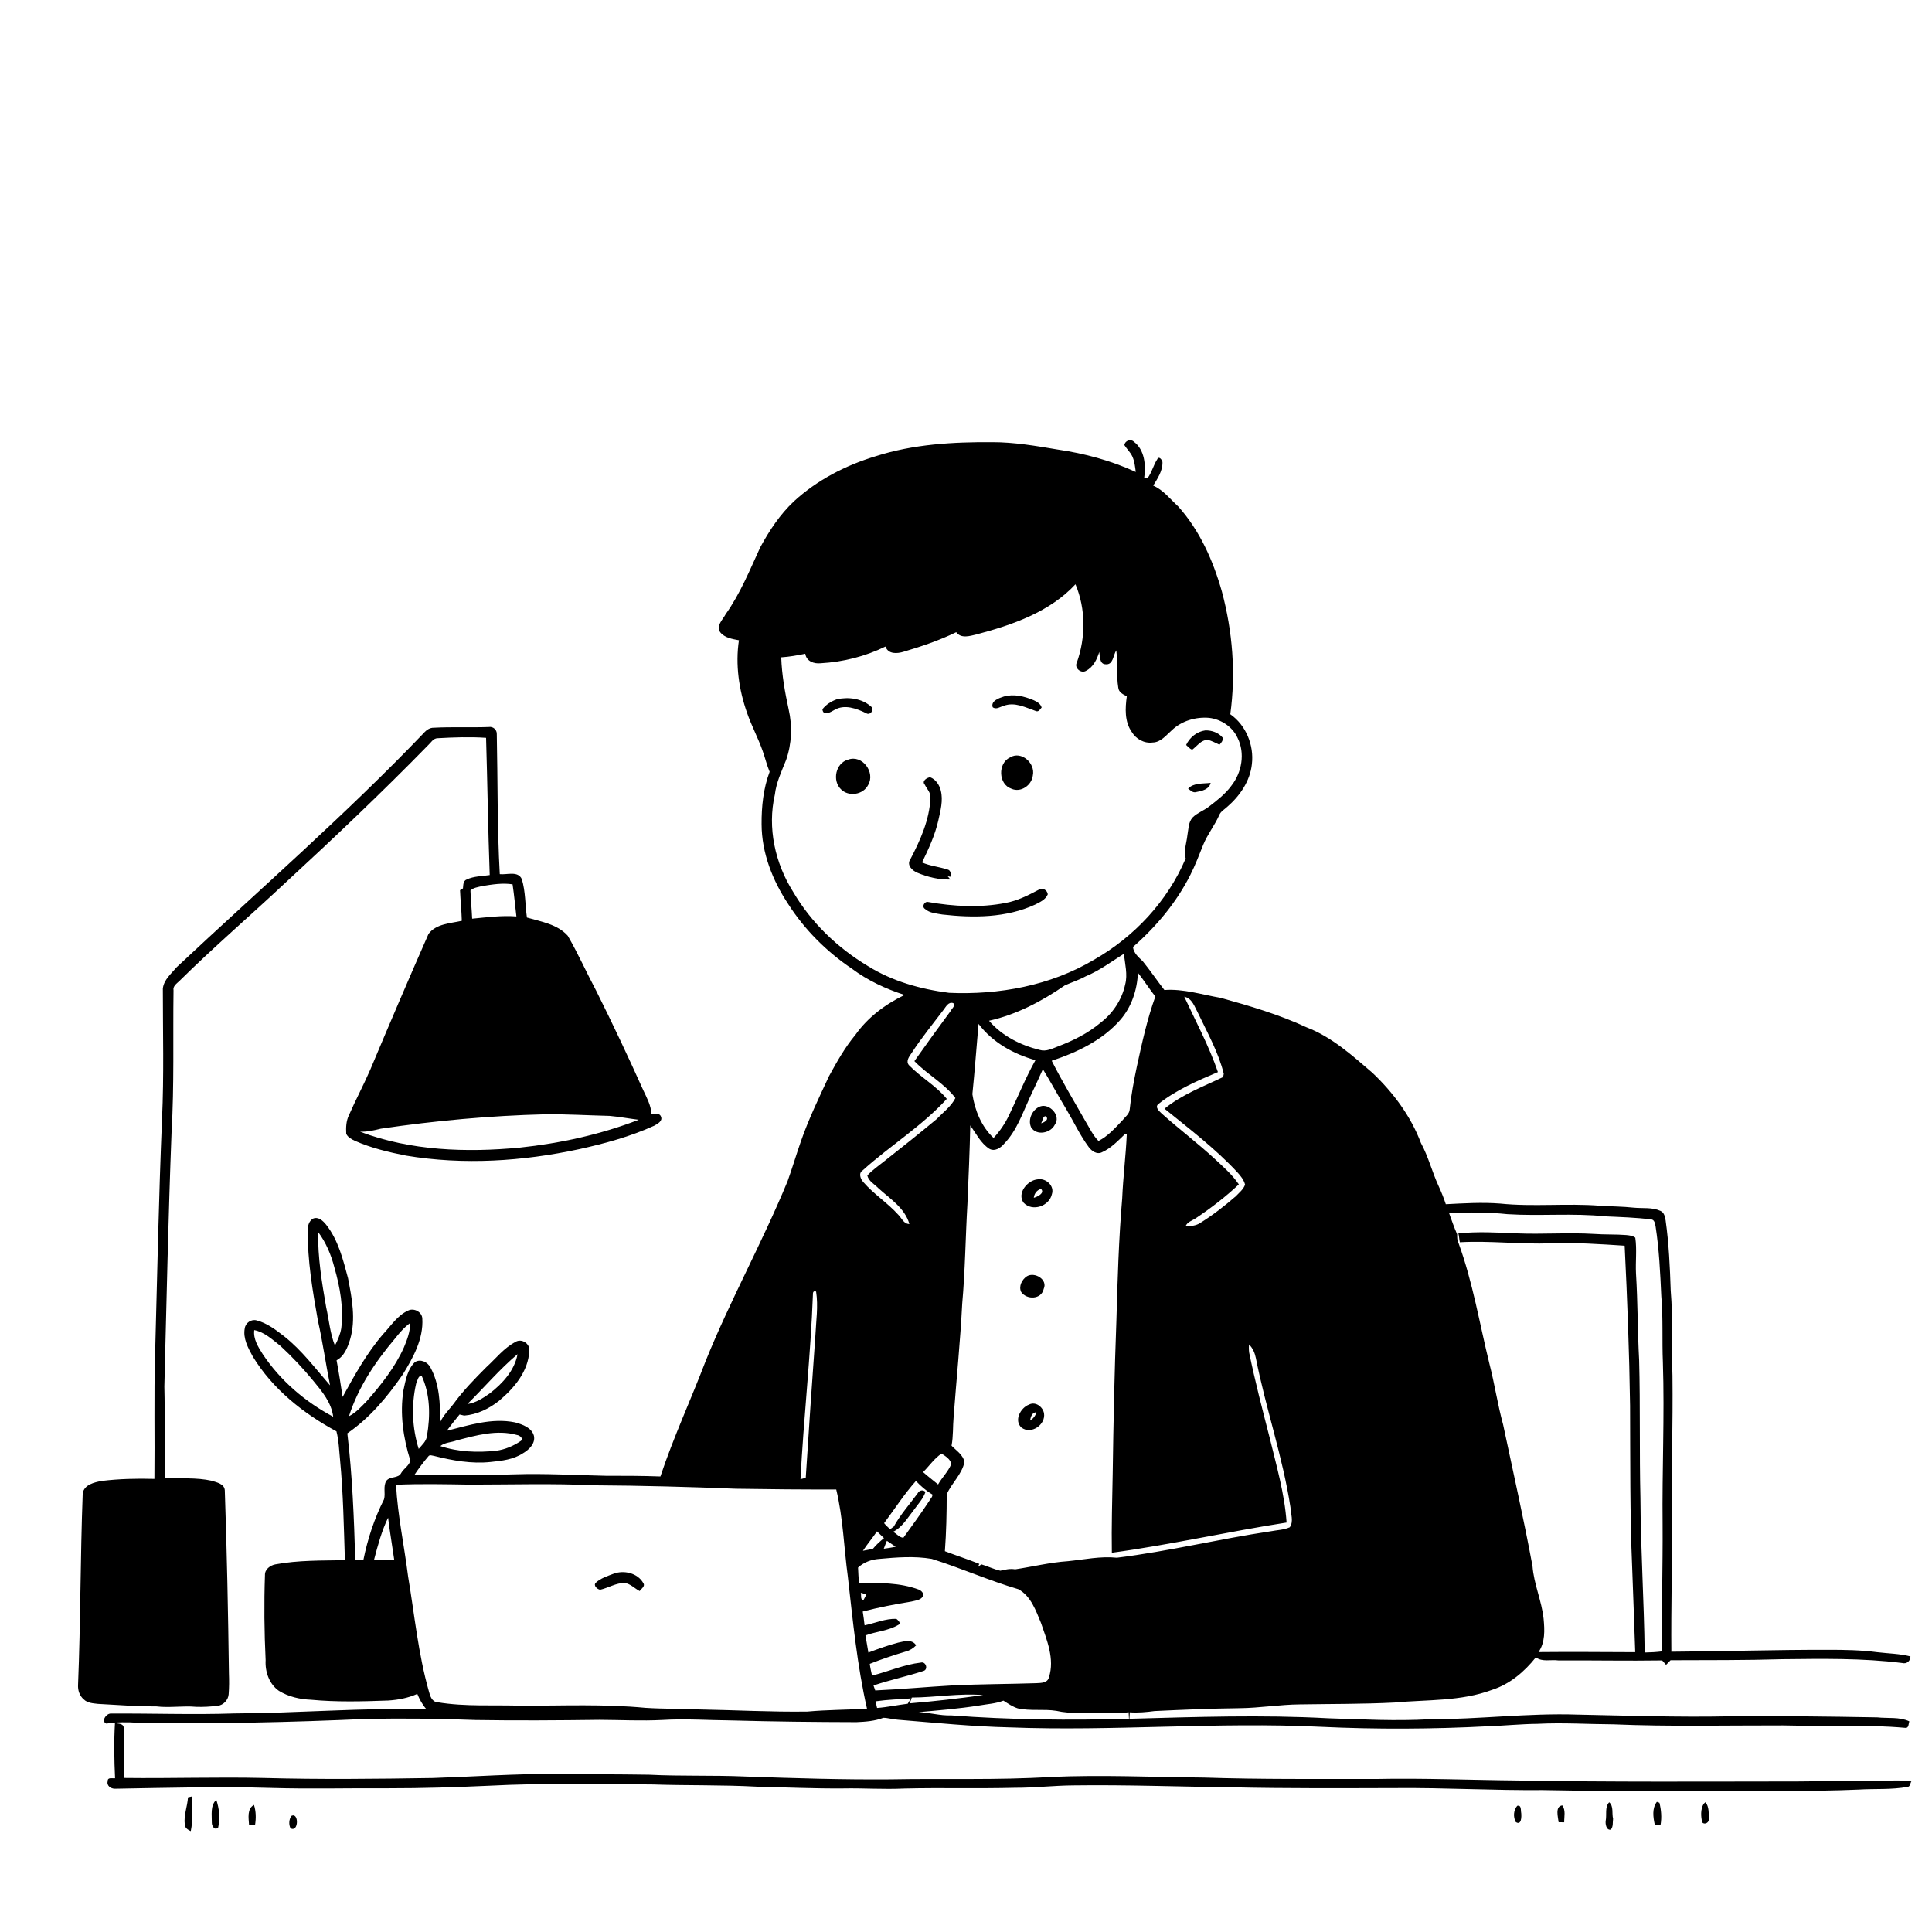 <svg xmlns="http://www.w3.org/2000/svg" viewBox="0 0 1024 1024" version="1.1">
<g id="Parent-Group"><g id="Group-rgba(0,0,0,0)" fill="rgba(0,0,0,0)">
<path fill="rgba(0,0,0,0)" opacity="1.00" d=" M 0.00 0.00 L 1024.00 0.00 L 1024.00 1024.00 L 0.00 1024.00 L 0.00 0.00 M 595.94 235.91 C 597.23 237.99 599.13 239.67 600.16 241.92 C 601.34 244.50 601.61 247.37 601.98 250.15 C 588.86 244.10 574.77 240.33 560.50 238.25 C 549.10 236.34 537.67 234.36 526.08 234.36 C 505.21 234.21 484.02 235.42 464.03 241.84 C 448.16 246.65 433.02 254.47 420.77 265.74 C 413.40 272.67 407.78 281.18 402.98 290.03 C 397.40 302.13 392.37 314.61 384.60 325.55 C 383.11 328.44 379.31 331.77 381.75 335.11 C 384.11 338.08 388.16 338.69 391.65 339.35 C 389.70 352.30 391.65 365.60 395.98 377.90 C 398.34 384.73 401.80 391.12 404.20 397.94 C 405.53 401.62 406.39 405.45 407.92 409.06 C 404.59 417.89 403.59 427.50 403.66 436.88 C 403.71 452.06 409.49 466.71 417.80 479.22 C 426.50 492.81 438.18 504.44 451.55 513.44 C 459.91 519.69 469.53 524.15 479.44 527.34 C 469.28 532.24 459.94 539.20 453.39 548.47 C 447.83 555.15 443.57 562.76 439.41 570.35 C 434.09 581.77 428.57 593.15 424.44 605.08 C 422.02 612.05 419.92 619.11 417.43 626.06 C 404.16 658.30 387.16 688.85 374.09 721.18 C 366.26 741.71 356.98 761.68 350.03 782.55 C 340.39 782.19 330.74 782.18 321.09 782.19 C 305.05 781.86 289.03 780.90 272.99 781.41 C 255.24 782.01 237.47 781.40 219.73 781.61 C 221.97 778.25 224.38 775.00 227.00 771.93 C 227.72 770.83 229.11 771.55 230.12 771.67 C 239.87 774.13 250.00 775.95 260.09 774.87 C 265.97 774.27 272.12 773.59 277.18 770.26 C 280.39 768.38 283.88 765.09 282.99 761.00 C 281.77 756.63 276.89 754.98 272.97 753.89 C 260.70 751.40 248.57 755.39 236.79 758.35 C 239.00 755.42 241.24 752.52 243.58 749.71 C 244.19 749.86 245.42 750.15 246.03 750.29 C 252.87 749.77 259.26 746.63 264.59 742.39 C 272.54 735.68 280.02 726.90 280.53 716.01 C 281.07 712.22 276.40 709.18 273.19 711.27 C 267.07 714.46 262.79 720.07 257.76 724.64 C 251.58 730.85 245.40 737.14 240.26 744.26 C 237.81 747.39 234.94 750.24 233.23 753.89 C 233.37 744.04 232.98 733.65 228.15 724.81 C 226.74 721.95 222.86 720.09 219.97 721.91 C 215.87 725.77 214.99 731.67 213.82 736.92 C 211.87 749.36 213.72 762.11 217.46 774.04 C 217.09 776.64 214.08 778.30 212.71 780.60 C 211.19 783.81 206.77 782.24 204.77 784.87 C 202.92 787.85 204.45 791.53 203.53 794.69 C 198.40 804.84 194.84 815.73 192.59 826.86 C 191.15 826.84 189.72 826.83 188.29 826.83 C 187.63 804.42 186.75 781.98 184.10 759.70 C 195.99 751.56 205.36 740.31 213.47 728.52 C 218.97 719.59 224.48 709.72 223.84 698.87 C 223.70 695.37 219.46 693.11 216.38 694.59 C 210.69 697.15 207.27 702.64 203.13 707.04 C 194.42 717.12 187.97 728.82 181.59 740.42 C 180.63 733.93 179.60 727.45 178.39 721.00 C 182.47 718.80 184.26 714.19 185.54 710.00 C 188.72 699.30 186.52 688.12 184.46 677.45 C 181.82 667.60 179.30 657.26 172.85 649.10 C 171.25 647.10 168.77 644.73 165.98 645.86 C 163.82 647.06 163.06 649.65 163.14 651.98 C 162.94 668.13 165.68 684.13 168.50 699.98 C 171.06 711.32 172.65 722.86 174.94 734.27 C 167.14 725.32 159.97 715.66 150.59 708.26 C 146.15 704.82 141.51 701.25 135.98 699.82 C 133.14 699.08 130.15 701.14 129.73 704.02 C 128.69 709.37 131.50 714.44 133.98 718.98 C 144.47 736.22 160.75 749.14 178.32 758.64 C 179.63 763.64 179.73 768.88 180.26 774.02 C 181.93 791.61 182.23 809.28 182.80 826.93 C 170.50 827.15 158.09 826.89 145.94 829.15 C 143.18 829.67 140.29 831.81 140.43 834.90 C 139.91 849.92 140.07 864.97 140.79 879.98 C 140.44 886.06 142.70 892.62 147.84 896.19 C 152.95 899.33 158.96 900.67 164.90 900.91 C 178.50 902.19 192.19 901.81 205.81 901.32 C 211.08 900.97 216.33 899.99 221.17 897.80 C 222.39 900.72 223.88 903.53 226.00 905.91 C 191.98 905.10 158.03 908.01 124.02 908.17 C 102.34 908.90 80.64 908.09 58.97 908.23 C 56.40 907.92 53.35 912.41 56.38 913.55 C 61.90 912.72 67.48 912.72 73.04 913.11 C 113.72 913.81 154.40 912.86 195.04 911.03 C 214.04 910.72 233.04 910.90 252.02 911.65 C 274.00 912.01 295.99 911.84 317.97 911.56 C 328.98 911.62 340.00 912.20 351.01 911.63 C 363.34 910.87 375.68 911.79 388.01 911.88 C 409.98 912.49 431.96 912.73 453.94 912.78 C 458.76 912.57 463.67 912.23 468.20 910.47 C 470.86 910.53 473.45 911.39 476.12 911.52 C 495.73 913.11 515.32 915.10 535.00 915.55 C 590.00 917.70 645.01 912.56 700.01 915.25 C 729.68 916.65 759.41 916.50 789.07 914.94 C 797.72 914.63 806.34 913.75 815.00 913.67 C 828.33 912.98 841.68 913.87 855.02 913.93 C 885.00 915.20 915.01 914.45 945.00 914.51 C 966.63 915.06 988.34 913.90 1009.91 915.81 C 1011.77 916.00 1011.55 913.52 1011.96 912.34 C 1006.66 909.89 1000.64 910.88 994.99 910.25 C 968.69 909.78 942.39 909.44 916.08 909.70 C 889.38 910.23 862.68 909.32 835.99 908.78 C 809.92 907.90 783.96 911.32 757.91 911.23 C 739.94 912.27 721.95 911.30 703.98 910.73 C 668.89 908.81 633.72 910.04 598.62 910.99 C 598.68 909.84 598.75 908.70 598.81 907.57 C 603.20 907.89 607.59 907.48 611.94 906.90 C 626.97 906.20 642.01 905.54 657.06 905.38 C 667.73 905.27 678.30 903.46 688.97 903.37 C 705.67 903.10 722.38 903.23 739.07 902.39 C 756.34 900.79 774.27 901.84 790.79 895.67 C 800.21 892.65 807.95 886.08 814.02 878.43 C 817.50 881.03 822.05 879.48 826.06 880.07 C 844.37 879.96 862.68 880.35 880.98 880.06 C 881.66 880.83 882.35 881.61 883.05 882.40 C 883.84 881.58 884.63 880.77 885.43 879.96 C 905.14 879.87 924.85 880.01 944.55 879.41 C 965.77 879.19 987.07 878.78 1008.18 881.43 C 1010.58 882.08 1012.60 880.37 1012.57 877.93 C 1006.82 876.45 1000.85 876.41 994.99 875.70 C 986.37 874.57 977.67 874.42 968.99 874.43 C 941.27 874.37 913.57 875.27 885.85 875.44 C 885.65 852.31 886.34 829.19 886.12 806.07 C 885.86 780.41 886.73 754.78 886.44 729.13 C 885.87 714.09 886.78 699.00 885.51 683.99 C 885.10 671.59 884.55 659.17 882.82 646.88 C 882.52 644.96 882.06 642.64 880.07 641.79 C 875.69 639.79 870.72 640.54 866.07 640.10 C 860.07 639.44 854.03 639.46 848.02 639.06 C 830.39 637.68 812.67 639.72 795.06 637.91 C 785.48 637.17 775.87 637.77 766.31 638.26 C 765.24 634.96 763.92 631.75 762.48 628.61 C 759.03 621.15 757.09 613.08 753.14 605.84 C 747.77 591.56 738.40 579.01 727.38 568.57 C 716.68 559.39 705.95 549.66 692.58 544.53 C 677.97 537.73 662.46 533.16 646.96 528.87 C 637.08 527.19 627.27 523.98 617.15 524.73 C 613.25 519.71 609.68 514.40 605.67 509.46 C 603.43 507.31 600.90 505.24 600.49 501.94 C 612.79 491.15 623.48 478.43 630.88 463.77 C 633.52 458.57 635.58 453.10 637.76 447.69 C 640.01 442.20 643.78 437.51 646.19 432.10 C 646.96 430.06 649.00 429.03 650.50 427.60 C 657.16 421.83 662.60 413.94 663.53 404.99 C 664.71 394.99 660.41 384.37 652.08 378.56 C 655.08 356.91 653.29 334.63 647.63 313.54 C 643.00 297.18 635.91 281.19 624.49 268.43 C 620.23 264.55 616.65 259.74 611.22 257.38 C 613.55 253.59 616.28 249.54 616.13 244.90 C 615.98 243.80 614.22 241.44 613.38 243.41 C 611.27 246.59 610.50 250.51 608.14 253.55 L 606.45 253.28 C 607.38 246.63 606.77 238.42 600.92 234.09 C 599.23 232.45 596.22 233.62 595.94 235.91 M 230.01 385.71 C 227.81 385.64 226.00 386.91 224.62 388.51 C 183.02 431.96 137.56 471.47 93.70 512.58 C 90.84 516.00 86.89 519.19 86.31 523.89 C 86.30 546.96 86.95 570.03 85.88 593.09 C 84.14 634.73 83.32 676.40 82.20 718.06 C 81.55 739.98 82.10 761.91 81.84 783.84 C 72.54 783.59 63.20 783.79 53.96 784.92 C 50.04 785.63 44.57 786.87 43.84 791.55 C 42.57 825.38 42.74 859.25 41.37 893.08 C 41.21 895.89 42.18 898.82 44.37 900.69 C 46.35 902.69 49.34 902.79 51.96 903.10 C 62.27 903.65 72.57 904.47 82.90 904.43 C 89.89 905.29 96.93 904.01 103.92 904.66 C 107.75 904.80 111.59 904.55 115.39 904.11 C 118.41 903.78 120.96 901.03 121.19 898.03 C 121.48 894.36 121.48 890.68 121.34 887.01 C 120.91 854.65 120.27 822.28 119.15 789.93 C 118.95 786.42 114.86 785.70 112.18 784.82 C 104.05 783.02 95.62 783.73 87.35 783.54 C 87.12 767.33 87.51 751.13 87.11 734.93 C 88.25 689.98 89.21 645.00 90.93 600.05 C 92.39 575.04 91.62 549.97 91.97 524.94 C 91.55 522.64 93.61 521.35 95.03 519.98 C 113.18 502.04 132.56 485.43 151.17 467.97 C 176.96 444.18 202.41 420.05 226.93 394.96 C 228.44 393.57 229.64 391.29 231.95 391.27 C 240.50 390.80 249.09 390.48 257.63 391.07 C 258.36 415.31 258.67 439.56 259.56 463.80 C 255.49 464.44 251.15 464.35 247.35 466.15 C 245.39 466.89 245.58 469.15 245.38 470.86 C 244.99 471.10 244.22 471.58 243.83 471.82 C 244.04 477.23 244.63 482.62 244.77 488.04 C 238.69 489.44 231.20 489.55 227.13 494.99 C 216.59 518.91 206.33 542.96 196.20 567.06 C 192.66 575.18 188.48 583.00 184.93 591.11 C 183.44 594.15 183.33 597.60 183.51 600.93 C 184.39 602.86 186.38 603.84 188.20 604.70 C 196.82 608.49 206.03 610.69 215.24 612.50 C 245.64 617.57 276.91 615.54 306.93 609.09 C 320.49 606.10 334.02 602.43 346.69 596.67 C 348.37 595.76 351.35 594.21 350.34 591.87 C 349.63 589.71 346.98 590.29 345.28 590.30 C 345.01 585.85 342.85 581.90 341.00 577.95 C 333.00 560.16 324.68 542.51 315.97 525.06 C 310.84 515.43 306.40 505.43 300.94 495.99 C 295.47 489.86 286.80 488.50 279.28 486.31 C 278.32 479.55 278.57 472.55 276.58 465.98 C 274.56 461.42 268.72 463.76 264.89 463.32 C 263.51 438.59 263.83 413.83 263.31 389.08 C 263.41 386.77 261.31 384.93 259.04 385.33 C 249.37 385.69 239.68 385.19 230.01 385.71 M 60.93 913.29 C 60.35 923.02 60.53 932.78 60.99 942.52 C 59.69 942.72 56.96 941.81 57.10 944.01 C 56.35 946.44 58.76 948.11 60.92 948.07 C 88.61 947.59 116.32 946.81 144.02 947.66 C 164.69 948.28 185.37 947.69 206.05 947.83 C 223.71 947.85 241.37 947.29 259.00 946.49 C 287.96 944.99 316.98 945.59 345.96 945.81 C 364.29 946.42 382.65 945.99 400.97 946.97 C 416.32 947.33 431.66 948.05 447.02 947.91 C 457.70 947.71 468.37 948.48 479.04 947.97 C 498.68 947.48 518.32 948.08 537.96 947.57 C 548.34 947.61 558.68 946.36 569.06 946.30 C 597.06 945.92 625.04 947.00 653.03 947.32 C 681.99 947.96 710.96 947.80 739.93 947.72 C 765.93 947.50 791.92 949.02 817.92 948.78 C 847.61 949.34 877.30 949.64 906.99 949.34 C 933.04 949.03 959.10 949.66 985.13 948.51 C 993.79 947.98 1002.57 948.67 1011.14 947.07 C 1012.51 946.91 1012.41 945.10 1013.07 944.20 C 1007.41 943.34 1001.68 943.84 996.00 943.80 C 981.66 943.59 967.33 944.17 952.99 944.20 C 903.66 944.23 854.33 944.57 805.00 943.70 C 779.68 943.47 754.36 942.39 729.04 942.91 C 698.72 942.83 668.40 943.17 638.09 942.16 C 611.04 941.91 583.97 940.63 556.93 941.83 C 528.63 943.60 500.27 942.55 471.94 943.10 C 446.31 943.30 420.69 942.51 395.08 941.60 C 378.05 940.84 360.99 941.51 343.96 940.64 C 327.66 940.38 311.35 940.44 295.05 940.23 C 273.16 940.10 251.31 941.66 229.44 942.39 C 199.60 942.86 169.75 943.20 139.92 942.38 C 115.18 941.81 90.44 942.67 65.71 942.36 C 65.46 933.53 66.25 924.69 65.55 915.88 C 65.65 913.43 62.59 913.63 60.93 913.29 M 99.64 952.63 C 99.34 957.47 97.31 962.17 97.94 967.06 C 98.02 968.92 99.62 969.84 101.12 970.54 C 102.41 964.49 101.61 958.25 101.89 952.12 C 101.33 952.25 100.21 952.50 99.64 952.63 M 112.27 966.12 C 112.24 967.84 113.83 970.40 115.62 968.65 C 116.80 963.89 116.20 958.55 114.63 953.93 C 111.34 957.13 112.34 962.00 112.27 966.12 M 878.17 955.02 C 875.52 958.54 876.21 963.11 877.06 967.12 C 877.83 967.13 879.37 967.14 880.14 967.14 C 880.82 963.28 880.48 959.30 879.53 955.52 C 879.19 955.40 878.51 955.15 878.17 955.02 M 851.07 964.96 C 850.78 966.67 851.36 970.23 853.74 969.76 C 855.15 968.20 854.68 965.91 854.97 964.01 C 854.23 961.15 855.37 957.36 852.91 955.25 C 850.48 957.79 851.69 961.77 851.07 964.96 M 902.95 956.08 C 901.27 959.05 901.45 962.74 902.22 965.97 C 903.64 967.32 905.89 965.94 905.70 964.14 C 905.62 961.15 905.92 957.68 903.94 955.22 L 902.95 956.08 M 132.00 967.21 C 132.79 967.23 134.38 967.26 135.18 967.28 C 135.76 963.73 135.71 960.09 134.62 956.65 C 130.84 958.69 131.78 963.65 132.00 967.21 M 804.17 957.12 C 802.15 959.41 801.96 963.04 803.37 965.70 C 806.41 967.70 806.46 962.95 806.29 961.06 C 805.95 959.60 806.51 956.57 804.17 957.12 M 826.10 965.82 C 826.84 965.83 828.31 965.86 829.05 965.87 C 829.00 962.91 829.97 959.45 828.03 956.91 C 824.07 957.42 825.81 963.06 826.10 965.82 M 154.44 962.47 C 153.14 964.35 152.96 967.02 154.00 969.07 C 158.39 971.31 158.44 960.40 154.44 962.47 Z" />
<path fill="rgba(0,0,0,0)" opacity="1.00" d=" M 517.50 336.27 C 536.52 331.24 556.25 324.46 570.02 309.68 C 575.53 322.78 575.49 337.87 570.73 351.19 C 569.26 353.99 572.97 357.15 575.59 355.56 C 579.45 353.59 581.42 349.48 582.64 345.53 C 582.99 347.77 582.77 352.03 585.94 352.07 C 590.08 352.55 589.92 347.26 591.66 344.71 C 592.49 351.27 591.64 357.96 592.71 364.49 C 592.96 366.98 595.26 368.06 597.24 369.02 C 596.35 375.39 595.98 382.48 599.89 388.00 C 602.17 391.74 606.46 394.14 610.90 393.54 C 615.28 393.45 618.06 389.70 621.07 387.06 C 626.29 382.07 633.76 379.87 640.88 380.48 C 647.20 381.23 653.23 385.18 655.91 391.04 C 660.06 399.22 658.20 409.50 652.60 416.52 C 649.34 420.99 644.90 424.34 640.56 427.68 C 637.88 429.70 634.60 430.84 632.18 433.20 C 629.78 435.79 629.96 439.53 629.33 442.79 C 628.90 446.84 627.29 450.91 628.43 454.99 C 618.84 477.70 601.05 496.66 579.70 508.77 C 556.76 522.40 529.43 527.40 502.99 526.21 C 487.94 524.29 472.94 520.10 459.99 512.02 C 443.85 502.35 429.83 488.90 420.33 472.61 C 410.81 457.52 406.65 438.72 410.69 421.18 C 411.43 414.70 414.28 408.75 416.67 402.76 C 419.65 394.20 420.03 384.79 418.00 375.97 C 416.03 366.88 414.38 357.70 414.07 348.39 C 418.37 348.12 422.60 347.35 426.81 346.50 C 427.42 350.51 431.42 351.95 435.05 351.53 C 446.87 350.86 458.67 347.89 469.32 342.68 C 470.77 346.82 475.52 346.50 478.96 345.42 C 488.46 342.60 497.89 339.42 506.81 335.07 C 509.41 338.59 513.96 337.10 517.50 336.27 M 532.09 369.16 C 529.58 369.97 525.03 371.46 526.14 374.84 C 528.07 376.28 530.09 374.57 532.04 374.09 C 537.84 371.87 543.67 375.04 549.09 376.89 C 550.50 377.46 551.34 375.84 552.09 374.98 C 551.52 373.01 549.61 371.90 547.86 371.12 C 542.92 369.06 537.38 367.65 532.09 369.16 M 443.53 370.64 C 440.59 371.67 437.82 373.44 435.89 375.92 C 436.36 379.88 440.24 377.41 442.28 376.27 C 447.62 373.11 453.99 375.53 459.08 378.00 C 461.24 379.49 463.80 375.85 461.51 374.36 C 456.73 370.17 449.58 369.26 443.53 370.64 M 628.67 394.85 C 629.70 395.73 630.54 396.96 631.93 397.34 C 634.48 395.43 636.54 392.20 640.05 392.15 C 642.29 392.58 644.27 393.80 646.34 394.70 C 647.31 393.66 648.38 392.52 648.01 390.95 C 645.84 388.28 642.24 387.07 638.88 387.12 C 634.41 387.71 630.57 390.81 628.67 394.85 M 535.31 401.47 C 528.78 404.54 529.11 415.70 536.07 418.03 C 541.07 420.31 546.90 416.15 547.44 410.93 C 548.82 404.55 541.30 397.76 535.31 401.47 M 449.48 402.64 C 442.94 404.37 440.97 413.75 445.72 418.32 C 449.81 422.46 457.52 421.26 460.15 416.03 C 464.07 409.39 457.02 399.79 449.48 402.64 M 490.14 415.87 C 491.29 418.16 493.45 420.20 493.16 422.98 C 492.64 434.53 487.81 445.28 482.54 455.37 C 480.33 458.51 483.54 461.49 486.31 462.61 C 491.79 464.90 497.76 466.34 503.72 466.14 C 503.37 465.73 502.67 464.89 502.32 464.47 C 502.78 464.54 503.70 464.66 504.16 464.73 C 503.95 463.18 503.97 461.09 501.99 460.80 C 497.62 459.38 492.94 458.99 488.71 457.12 C 492.18 449.95 495.56 442.67 497.33 434.87 C 498.46 429.70 499.98 424.29 498.64 419.01 C 497.91 416.01 495.95 413.05 492.97 411.95 C 491.27 412.20 488.44 413.93 490.14 415.87 M 629.72 417.97 C 630.98 418.91 632.26 420.37 634.06 419.79 C 637.07 419.24 640.88 418.41 641.67 414.93 C 637.66 415.45 632.76 414.79 629.72 417.97 M 550.45 471.63 C 544.91 474.56 539.20 477.45 532.98 478.58 C 519.45 481.22 505.48 480.45 491.98 478.09 C 490.01 477.56 488.37 480.59 490.27 481.76 C 492.76 484.00 496.32 484.13 499.46 484.71 C 515.90 486.58 533.34 486.52 548.64 479.45 C 551.17 478.15 554.14 476.87 555.32 474.08 C 555.26 471.80 552.32 470.12 550.45 471.63 Z" />
<path fill="rgba(0,0,0,0)" opacity="1.00" d=" M 255.54 469.64 C 260.85 468.78 266.30 467.88 271.67 468.72 C 272.52 474.37 273.03 480.06 273.70 485.73 C 265.85 485.13 258.05 486.18 250.25 486.93 C 250.04 481.95 249.51 476.98 249.35 472.00 C 250.96 470.41 253.44 470.19 255.54 469.64 Z" />
<path fill="rgba(0,0,0,0)" opacity="1.00" d=" M 575.39 517.49 C 582.71 514.46 589.07 509.69 595.72 505.50 C 596.21 510.91 597.79 516.43 596.36 521.82 C 594.62 529.93 589.71 537.24 583.12 542.21 C 576.58 547.67 568.87 551.53 560.95 554.54 C 557.80 555.72 554.48 557.53 551.04 556.47 C 540.92 554.00 531.03 549.02 524.21 541.01 C 538.78 537.76 552.19 530.68 564.40 522.26 C 568.05 520.64 571.87 519.41 575.39 517.49 Z" />
<path fill="rgba(0,0,0,0)" opacity="1.00" d=" M 603.12 515.57 C 606.35 519.67 609.14 524.08 612.35 528.18 C 608.01 540.19 605.29 552.76 602.57 565.22 C 600.97 572.81 599.53 580.45 598.75 588.17 C 598.49 590.58 596.26 592.04 594.88 593.84 C 591.05 597.84 587.24 602.19 582.23 604.73 C 579.32 601.83 577.59 598.03 575.48 594.57 C 569.39 583.83 563.00 573.24 557.42 562.22 C 570.82 557.81 584.19 551.44 593.66 540.69 C 599.74 533.78 602.74 524.68 603.12 515.57 Z" />
<path fill="rgba(0,0,0,0)" opacity="1.00" d=" M 627.69 528.27 C 631.95 529.17 633.19 533.72 635.03 537.04 C 640.01 547.52 645.82 557.78 648.62 569.11 C 648.54 569.54 648.37 570.41 648.29 570.85 C 637.70 575.92 626.43 580.12 617.22 587.63 C 630.44 598.37 644.11 608.74 655.75 621.25 C 657.50 623.17 659.25 625.27 659.91 627.85 C 659.09 630.37 656.81 632.10 655.05 633.99 C 649.11 639.15 642.86 644.01 636.18 648.18 C 633.87 649.72 631.04 649.90 628.36 649.98 C 629.27 647.63 631.83 646.99 633.74 645.73 C 641.81 640.33 649.53 634.40 656.61 627.75 C 653.13 622.56 648.37 618.46 643.84 614.23 C 634.77 605.86 624.91 598.42 615.73 590.20 C 614.48 588.99 611.93 586.84 613.93 585.17 C 623.37 577.70 634.51 572.86 645.53 568.22 C 640.78 554.38 633.84 541.49 627.69 528.27 Z" />
<path fill="rgba(0,0,0,0)" opacity="1.00" d=" M 500.19 535.10 C 501.43 533.48 502.74 530.79 505.27 531.69 C 506.56 533.18 504.38 534.60 503.81 535.91 C 497.31 544.66 490.95 553.52 484.65 562.41 C 491.41 569.45 500.47 574.14 506.38 581.98 C 504.07 586.52 499.77 589.64 496.30 593.26 C 487.15 600.84 477.87 608.27 468.52 615.60 C 465.54 618.03 462.28 620.18 459.70 623.04 C 460.40 626.05 463.43 627.59 465.45 629.66 C 471.62 635.32 479.60 640.21 481.99 648.76 C 478.98 648.72 477.94 645.68 476.14 643.87 C 470.49 637.57 463.18 632.98 457.62 626.58 C 456.09 624.88 454.85 621.82 457.26 620.31 C 471.72 607.24 488.63 596.91 501.82 582.43 C 496.15 575.42 487.93 570.97 481.71 564.50 C 479.99 562.37 481.94 559.93 483.16 558.14 C 488.36 550.11 494.44 542.72 500.19 535.10 Z" />
<path fill="rgba(0,0,0,0)" opacity="1.00" d=" M 518.64 542.68 C 526.04 552.47 537.13 558.67 548.81 561.91 C 543.53 571.30 539.54 581.31 534.85 590.98 C 532.76 595.44 529.95 599.53 526.61 603.14 C 520.20 597.17 516.67 588.46 515.38 579.94 C 516.65 567.54 517.54 555.10 518.64 542.68 Z" />
<path fill="rgba(0,0,0,0)" opacity="1.00" d=" M 552.75 566.69 C 557.02 573.66 560.88 580.87 565.12 587.86 C 569.14 594.58 572.43 601.76 577.12 608.06 C 578.63 610.05 581.30 612.00 583.90 610.79 C 588.88 608.64 592.62 604.55 596.48 600.87 C 596.67 600.95 597.03 601.12 597.22 601.20 C 596.71 612.52 595.27 623.78 594.79 635.11 C 592.95 656.69 592.32 678.35 591.71 700.00 C 590.70 727.00 590.13 754.01 589.75 781.02 C 589.52 795.01 589.06 808.99 589.30 822.98 C 620.35 818.77 650.95 811.77 681.92 806.98 C 680.87 791.65 676.53 776.85 672.94 761.99 C 669.10 747.05 665.20 732.11 662.10 717.00 C 661.89 715.53 661.86 714.06 662.03 712.59 C 664.01 714.54 665.11 717.16 665.65 719.86 C 670.87 746.43 679.89 772.15 683.98 798.95 C 684.09 802.38 685.81 806.43 683.59 809.49 C 680.40 810.92 676.81 810.95 673.43 811.62 C 646.17 815.67 619.34 822.25 591.98 825.62 C 583.28 824.70 574.65 826.60 566.00 827.46 C 556.58 828.09 547.38 830.37 538.06 831.77 C 535.37 831.31 532.79 831.87 530.21 832.51 C 526.73 831.73 523.51 830.13 520.11 829.12 C 519.46 829.60 518.84 830.11 518.23 830.64 C 518.44 830.20 518.85 829.32 519.06 828.88 C 513.04 826.47 506.86 824.48 500.81 822.16 C 501.55 812.14 501.77 802.08 501.78 792.03 C 504.35 786.08 509.79 781.49 511.17 774.99 C 510.57 771.11 506.86 768.88 504.34 766.24 C 505.30 761.21 504.98 756.08 505.44 751.01 C 506.94 731.00 508.96 711.03 509.99 690.99 C 511.57 673.35 511.73 655.62 512.76 637.95 C 513.36 624.13 513.95 610.32 514.27 596.49 C 517.33 600.78 519.76 605.85 524.29 608.84 C 527.19 610.53 530.33 608.46 532.19 606.22 C 538.81 599.40 541.88 590.24 545.77 581.79 C 548.14 576.77 550.49 571.75 552.75 566.69 M 551.34 586.42 C 547.17 587.95 544.63 593.37 546.49 597.47 C 549.37 602.16 556.89 600.63 559.11 596.04 C 562.48 591.39 556.31 584.67 551.34 586.42 M 550.02 625.07 C 544.60 625.48 538.82 632.47 542.56 637.50 C 547.20 642.38 556.16 639.30 557.53 632.91 C 559.00 628.45 554.34 624.32 550.02 625.07 M 544.31 676.42 C 541.70 678.10 539.78 681.75 541.24 684.77 C 544.18 689.03 551.97 688.83 553.18 683.16 C 555.47 678.17 548.41 674.00 544.31 676.42 M 545.39 744.47 C 540.93 746.12 537.29 752.90 541.39 756.64 C 546.51 760.55 554.32 755.10 553.35 749.09 C 552.71 745.62 548.83 742.66 545.39 744.47 Z" />
<path fill="rgba(0,0,0,0)" opacity="1.00" d=" M 201.86 598.22 C 230.72 593.98 259.85 591.31 289.03 590.59 C 300.39 590.47 311.73 591.18 323.09 591.44 C 328.26 591.90 333.38 592.87 338.53 593.50 C 318.32 601.32 296.97 605.98 275.45 608.26 C 247.12 610.93 217.68 609.97 190.80 599.81 C 194.57 599.98 198.23 599.12 201.86 598.22 Z" />
<path fill="rgba(0,0,0,0)" opacity="1.00" d=" M 551.79 595.34 C 552.63 594.33 552.61 591.38 554.32 591.64 C 556.27 593.41 553.35 595.00 551.79 595.34 Z" />
<path fill="rgba(0,0,0,0)" opacity="1.00" d=" M 547.93 634.85 C 548.18 632.63 549.56 630.71 551.79 630.15 C 553.91 632.42 549.82 634.33 547.93 634.85 Z" />
<path fill="rgba(0,0,0,0)" opacity="1.00" d=" M 768.08 643.09 C 778.38 642.41 788.75 642.47 799.03 643.54 C 816.33 644.63 833.72 642.88 850.99 644.70 C 859.01 645.06 867.06 645.31 875.04 646.30 C 876.96 646.39 877.15 648.50 877.49 649.98 C 879.38 662.24 879.96 674.65 880.52 687.03 C 881.55 698.67 880.86 710.37 881.36 722.04 C 882.29 750.71 880.90 779.40 881.21 808.08 C 881.35 830.47 880.61 852.86 880.99 875.25 C 877.91 875.65 874.81 875.81 871.71 875.86 C 871.38 848.56 869.59 821.30 869.46 794.00 C 868.88 769.69 869.42 745.36 868.78 721.04 C 867.94 705.70 868.06 690.31 867.11 674.97 C 866.79 668.66 867.65 662.29 866.74 656.02 C 865.39 654.90 863.56 654.78 861.91 654.60 C 856.27 654.15 850.60 654.43 844.97 654.01 C 831.33 653.20 817.68 654.27 804.04 653.72 C 793.69 653.25 783.29 652.66 772.95 653.71 C 773.39 655.24 773.39 656.85 773.74 658.41 C 789.83 657.51 805.88 659.60 821.98 658.98 C 835.03 658.50 848.08 659.41 861.10 660.25 C 862.49 688.49 863.57 716.75 863.97 745.02 C 864.11 773.69 863.85 802.38 865.09 831.03 C 865.59 845.92 866.24 860.79 866.70 875.68 C 849.61 875.63 832.53 875.46 815.45 875.64 C 819.01 870.49 818.70 864.01 818.15 858.07 C 817.16 848.52 812.98 839.63 812.26 830.05 C 807.60 804.98 801.97 780.10 796.70 755.16 C 793.78 744.50 792.19 733.56 789.43 722.86 C 784.17 701.50 780.63 679.65 773.07 658.92 C 772.27 657.47 772.33 655.80 772.32 654.21 C 770.70 650.58 769.44 646.82 768.08 643.09 Z" />
<path fill="rgba(0,0,0,0)" opacity="1.00" d=" M 168.62 653.00 C 172.81 658.58 175.52 665.12 177.25 671.85 C 180.24 682.26 182.17 693.18 180.88 704.02 C 180.36 707.26 179.00 710.29 177.52 713.21 C 174.95 706.74 174.40 699.70 172.89 692.95 C 170.58 679.75 168.41 666.44 168.62 653.00 Z" />
<path fill="rgba(0,0,0,0)" opacity="1.00" d=" M 430.87 685.99 C 430.83 684.61 431.39 684.14 432.55 684.56 C 433.75 692.32 432.53 700.18 432.16 707.96 C 430.37 733.06 428.66 758.18 427.06 783.29 C 426.36 783.46 424.98 783.81 424.28 783.99 C 425.95 751.29 429.67 718.70 430.87 685.99 Z" />
<path fill="rgba(0,0,0,0)" opacity="1.00" d=" M 209.39 709.43 C 211.76 706.40 214.32 703.46 217.45 701.19 C 217.41 705.69 215.86 710.00 214.11 714.10 C 209.38 724.69 202.09 733.88 194.47 742.53 C 191.56 745.50 188.73 748.72 184.96 750.63 C 189.87 735.27 199.03 721.65 209.39 709.43 Z" />
<path fill="rgba(0,0,0,0)" opacity="1.00" d=" M 134.76 704.98 C 140.23 706.06 144.36 710.02 148.60 713.33 C 154.86 719.10 160.69 725.34 166.10 731.91 C 170.72 737.51 175.66 743.39 176.60 750.89 C 161.75 743.01 148.54 731.72 139.22 717.68 C 136.82 713.87 134.16 709.69 134.76 704.98 Z" />
<path fill="rgba(0,0,0,0)" opacity="1.00" d=" M 247.72 744.18 C 256.64 735.43 264.73 725.78 274.31 717.74 C 272.72 726.42 266.32 733.36 259.54 738.56 C 255.97 741.08 252.13 743.56 247.72 744.18 Z" />
<path fill="rgba(0,0,0,0)" opacity="1.00" d=" M 220.56 733.36 C 221.29 731.87 221.48 729.34 223.42 729.06 C 228.09 739.04 228.13 750.50 226.29 761.17 C 225.93 763.98 223.64 765.89 221.92 767.94 C 218.43 756.78 217.96 744.75 220.56 733.36 Z" />
<path fill="rgba(0,0,0,0)" opacity="1.00" d=" M 545.95 752.93 C 546.33 750.98 546.89 748.67 549.32 748.50 C 548.85 750.43 547.61 751.91 545.95 752.93 Z" />
<path fill="rgba(0,0,0,0)" opacity="1.00" d=" M 242.02 763.46 C 252.36 760.77 263.40 757.60 274.02 760.58 C 275.35 760.70 277.82 762.57 275.96 763.78 C 272.15 766.39 267.70 768.25 263.11 768.91 C 253.17 769.98 242.92 769.60 233.37 766.45 C 235.80 764.46 239.18 764.54 242.02 763.46 Z" />
<path fill="rgba(0,0,0,0)" opacity="1.00" d=" M 489.26 780.25 C 492.53 777.00 495.18 773.03 499.03 770.43 C 501.08 771.76 503.78 773.38 504.19 775.96 C 502.61 779.96 499.30 783.03 497.21 786.79 C 494.56 784.60 491.83 782.52 489.26 780.25 Z" />
<path fill="rgba(0,0,0,0)" opacity="1.00" d=" M 468.60 807.30 C 474.17 799.81 479.25 791.92 485.46 784.94 C 488.07 787.66 490.88 790.18 494.16 792.09 C 494.42 793.40 493.09 794.34 492.57 795.45 C 488.20 802.12 483.48 808.56 478.82 815.02 C 476.68 814.98 475.18 812.76 473.32 811.91 C 478.27 809.47 481.00 804.50 484.31 800.36 C 486.51 797.27 489.26 794.44 490.51 790.79 C 489.32 789.38 487.15 789.88 486.38 791.48 C 482.11 797.30 477.24 802.77 473.72 809.10 C 473.07 809.57 472.43 810.05 471.78 810.53 C 470.67 809.47 469.53 808.50 468.60 807.30 Z" />
<path fill="rgba(0,0,0,0)" opacity="1.00" d=" M 248.98 786.87 C 271.00 786.86 293.01 786.17 315.02 787.24 C 340.02 787.40 365.02 788.05 390.00 789.06 C 407.74 789.35 425.48 789.50 443.22 789.45 C 446.89 804.64 447.30 820.36 449.39 835.79 C 452.04 859.18 454.30 882.68 459.53 905.66 C 449.00 906.26 438.44 906.22 427.93 907.17 C 408.94 907.45 389.97 906.38 370.99 906.06 C 361.38 905.62 351.75 905.81 342.15 905.20 C 320.48 903.15 298.71 904.04 276.98 904.10 C 261.95 903.53 246.77 904.71 231.86 902.22 C 228.90 902.02 227.94 898.84 227.32 896.46 C 221.66 876.57 219.72 855.89 216.30 835.55 C 214.27 819.34 210.79 803.29 209.90 786.95 C 222.92 786.36 235.96 786.67 248.98 786.87 M 325.12 834.14 C 321.89 835.37 318.40 836.47 315.81 838.85 C 314.30 840.34 316.53 842.32 318.07 842.60 C 322.48 841.61 326.51 838.93 331.13 838.99 C 334.18 839.45 336.38 841.91 339.04 843.30 C 339.86 842.07 342.14 840.75 340.96 839.06 C 337.95 833.70 330.62 832.03 325.12 834.14 Z" />
<path fill="rgba(0,0,0,0)" opacity="1.00" d=" M 198.26 826.67 C 200.24 819.10 202.29 811.47 205.69 804.40 C 206.63 811.91 207.90 819.38 208.97 826.88 C 205.40 826.85 201.83 826.74 198.26 826.67 Z" />
<path fill="rgba(0,0,0,0)" opacity="1.00" d=" M 457.36 821.94 C 459.69 818.39 462.45 815.16 464.82 811.64 C 466.04 812.85 467.30 814.02 468.53 815.24 C 466.40 816.97 464.34 818.79 462.62 820.94 C 460.87 821.31 459.11 821.63 457.36 821.94 Z" />
<path fill="rgba(0,0,0,0)" opacity="1.00" d=" M 468.42 820.85 C 468.93 819.43 469.48 818.03 470.07 816.65 C 471.61 817.72 473.16 818.78 474.74 819.82 C 472.64 820.23 470.53 820.55 468.42 820.85 Z" />
<path fill="rgba(0,0,0,0)" opacity="1.00" d=" M 465.91 826.26 C 475.18 825.42 484.63 824.65 493.86 826.24 C 509.33 831.10 524.20 837.74 539.77 842.32 C 546.39 845.93 549.04 853.65 551.76 860.23 C 554.88 869.31 559.07 879.34 555.97 888.95 C 555.28 892.04 551.86 891.98 549.35 892.12 C 534.59 892.59 519.80 892.59 505.05 893.29 C 491.34 894.06 477.63 895.36 463.90 895.97 C 463.58 895.08 463.27 894.20 462.97 893.33 C 471.71 890.38 480.77 888.49 489.52 885.62 C 492.14 884.76 490.70 880.43 488.02 881.21 C 479.12 882.23 470.84 885.97 462.19 888.10 C 461.74 886.03 461.24 883.96 461.00 881.87 C 467.23 879.40 473.61 877.27 480.04 875.35 C 482.17 874.82 484.05 873.64 485.56 872.07 C 483.47 868.64 479.27 869.92 476.06 870.62 C 470.69 872.03 465.46 873.93 460.26 875.89 C 459.73 872.86 459.19 869.82 458.71 866.79 C 464.46 864.66 470.93 864.38 476.25 861.15 C 477.82 860.39 475.88 858.63 475.10 858.02 C 469.28 857.82 463.86 860.30 458.25 861.45 C 457.98 859.00 457.65 856.57 457.27 854.14 C 465.75 851.93 474.35 850.28 482.99 848.87 C 485.41 848.23 489.03 848.10 489.44 844.95 C 488.96 843.82 488.10 842.93 486.97 842.51 C 476.84 838.75 465.90 838.92 455.27 839.08 C 455.04 836.33 454.89 833.57 454.78 830.83 C 457.84 828.04 461.81 826.55 465.91 826.26 Z" />
<path fill="rgba(0,0,0,0)" opacity="1.00" d=" M 456.22 844.23 C 457.22 844.46 458.21 844.74 459.20 845.06 C 458.76 846.05 458.26 847.03 457.71 847.97 C 455.76 847.98 456.68 845.43 456.22 844.23 Z" />
<path fill="rgba(0,0,0,0)" opacity="1.00" d=" M 483.26 899.73 C 495.85 899.67 508.43 897.37 521.06 898.44 C 508.14 900.23 495.19 901.75 482.19 902.80 C 482.55 901.77 482.90 900.74 483.26 899.73 Z" />
<path fill="rgba(0,0,0,0)" opacity="1.00" d=" M 464.06 901.74 C 470.27 900.84 476.56 900.66 482.82 900.20 C 482.25 901.13 481.68 902.07 481.10 903.02 C 475.67 903.67 470.32 904.87 464.86 905.26 C 464.59 904.07 464.32 902.90 464.06 901.74 Z" />
<path fill="rgba(0,0,0,0)" opacity="1.00" d=" M 518.93 903.96 C 523.25 903.19 527.71 903.00 531.84 901.38 C 534.25 902.94 536.67 904.59 539.44 905.48 C 546.17 906.98 553.15 905.71 559.93 906.79 C 567.36 908.53 575.04 907.58 582.60 908.05 C 587.79 907.57 593.05 908.37 598.20 907.52 C 598.25 908.67 598.31 909.82 598.39 910.99 C 566.93 911.87 535.41 911.56 504.02 909.19 C 498.24 909.42 492.65 907.67 486.90 907.47 C 497.60 906.52 508.31 905.65 518.93 903.96 Z" />
</g>
<g id="Group-000000" fill="#000000">
<path fill="#000000" opacity="1.00" d=" M 595.94 235.91 C 596.22 233.62 599.23 232.45 600.92 234.09 C 606.77 238.42 607.38 246.63 606.45 253.28 L 608.14 253.55 C 610.50 250.51 611.27 246.59 613.38 243.41 C 614.22 241.44 615.98 243.80 616.13 244.90 C 616.28 249.54 613.55 253.59 611.22 257.38 C 616.65 259.74 620.23 264.55 624.49 268.43 C 635.91 281.19 643.00 297.18 647.63 313.54 C 653.29 334.63 655.08 356.91 652.08 378.56 C 660.41 384.37 664.71 394.99 663.53 404.99 C 662.60 413.94 657.16 421.83 650.50 427.60 C 649.00 429.03 646.96 430.06 646.19 432.10 C 643.78 437.51 640.01 442.20 637.76 447.69 C 635.58 453.10 633.52 458.57 630.88 463.77 C 623.48 478.43 612.79 491.15 600.49 501.94 C 600.90 505.24 603.43 507.31 605.67 509.46 C 609.68 514.40 613.25 519.71 617.15 524.73 C 627.27 523.98 637.08 527.19 646.96 528.87 C 662.46 533.16 677.97 537.73 692.58 544.53 C 705.95 549.66 716.68 559.39 727.38 568.57 C 738.40 579.01 747.77 591.56 753.14 605.84 C 757.09 613.08 759.03 621.15 762.48 628.61 C 763.92 631.75 765.24 634.96 766.31 638.26 C 775.87 637.77 785.48 637.17 795.06 637.91 C 812.67 639.72 830.39 637.68 848.02 639.06 C 854.03 639.46 860.07 639.44 866.07 640.10 C 870.72 640.54 875.69 639.79 880.07 641.79 C 882.06 642.64 882.52 644.96 882.82 646.88 C 884.55 659.17 885.10 671.59 885.51 683.99 C 886.78 699.00 885.87 714.09 886.44 729.13 C 886.73 754.78 885.86 780.41 886.12 806.07 C 886.34 829.19 885.65 852.31 885.85 875.44 C 913.57 875.27 941.27 874.37 968.99 874.43 C 977.67 874.42 986.37 874.57 994.99 875.70 C 1000.85 876.41 1006.82 876.45 1012.57 877.93 C 1012.60 880.37 1010.58 882.08 1008.18 881.43 C 987.07 878.78 965.77 879.19 944.55 879.41 C 924.85 880.01 905.14 879.87 885.43 879.96 C 884.63 880.77 883.84 881.58 883.05 882.40 C 882.35 881.61 881.66 880.83 880.98 880.06 C 862.68 880.35 844.37 879.96 826.06 880.07 C 822.05 879.48 817.50 881.03 814.02 878.43 C 807.95 886.08 800.21 892.65 790.79 895.67 C 774.27 901.84 756.34 900.79 739.07 902.39 C 722.38 903.23 705.67 903.10 688.97 903.37 C 678.30 903.46 667.73 905.27 657.06 905.38 C 642.01 905.54 626.97 906.20 611.94 906.90 C 607.59 907.48 603.20 907.89 598.81 907.57 C 598.75 908.70 598.68 909.84 598.62 910.99 C 633.72 910.04 668.89 908.81 703.98 910.73 C 721.95 911.30 739.94 912.27 757.91 911.23 C 783.96 911.32 809.92 907.90 835.99 908.78 C 862.68 909.32 889.38 910.23 916.08 909.70 C 942.39 909.44 968.69 909.78 994.99 910.25 C 1000.64 910.88 1006.66 909.89 1011.96 912.34 C 1011.55 913.52 1011.77 916.00 1009.91 915.81 C 988.34 913.90 966.63 915.06 945.00 914.51 C 915.01 914.45 885.00 915.20 855.02 913.93 C 841.68 913.87 828.33 912.98 815.00 913.67 C 806.34 913.75 797.72 914.63 789.07 914.94 C 759.41 916.50 729.68 916.65 700.01 915.25 C 645.01 912.56 590.00 917.70 535.00 915.55 C 515.32 915.10 495.73 913.11 476.12 911.52 C 473.45 911.39 470.86 910.53 468.20 910.47 C 463.67 912.23 458.76 912.57 453.94 912.78 C 431.96 912.73 409.98 912.49 388.01 911.88 C 375.68 911.79 363.34 910.87 351.01 911.63 C 340.00 912.20 328.98 911.62 317.97 911.56 C 295.99 911.84 274.00 912.01 252.02 911.65 C 233.04 910.90 214.04 910.72 195.04 911.03 C 154.40 912.86 113.72 913.81 73.04 913.11 C 67.48 912.72 61.90 912.72 56.38 913.55 C 53.35 912.41 56.40 907.92 58.97 908.23 C 80.64 908.09 102.34 908.90 124.02 908.17 C 158.03 908.01 191.98 905.10 226.00 905.91 C 223.88 903.53 222.39 900.72 221.17 897.80 C 216.33 899.99 211.08 900.97 205.81 901.32 C 192.19 901.81 178.50 902.19 164.90 900.91 C 158.96 900.67 152.95 899.33 147.84 896.19 C 142.70 892.62 140.44 886.06 140.79 879.98 C 140.07 864.97 139.91 849.92 140.43 834.90 C 140.29 831.81 143.18 829.67 145.94 829.15 C 158.09 826.89 170.50 827.15 182.80 826.93 C 182.23 809.28 181.93 791.61 180.26 774.02 C 179.73 768.88 179.63 763.64 178.32 758.64 C 160.75 749.14 144.47 736.22 133.98 718.98 C 131.50 714.44 128.69 709.37 129.73 704.02 C 130.15 701.14 133.14 699.08 135.98 699.82 C 141.51 701.25 146.15 704.82 150.59 708.26 C 159.97 715.66 167.14 725.32 174.94 734.27 C 172.65 722.86 171.06 711.32 168.50 699.98 C 165.68 684.13 162.94 668.13 163.14 651.98 C 163.06 649.65 163.82 647.06 165.98 645.86 C 168.77 644.73 171.25 647.10 172.85 649.10 C 179.30 657.26 181.82 667.60 184.46 677.45 C 186.52 688.12 188.72 699.30 185.54 710.00 C 184.26 714.19 182.47 718.80 178.39 721.00 C 179.60 727.45 180.63 733.93 181.59 740.42 C 187.97 728.82 194.42 717.12 203.13 707.04 C 207.27 702.64 210.69 697.15 216.38 694.59 C 219.46 693.11 223.70 695.37 223.84 698.87 C 224.48 709.72 218.97 719.59 213.47 728.52 C 205.36 740.31 195.99 751.56 184.10 759.70 C 186.75 781.98 187.63 804.42 188.29 826.83 C 189.72 826.83 191.15 826.84 192.59 826.86 C 194.84 815.73 198.40 804.84 203.53 794.69 C 204.45 791.53 202.92 787.85 204.77 784.87 C 206.77 782.24 211.19 783.81 212.71 780.60 C 214.08 778.30 217.09 776.64 217.46 774.04 C 213.72 762.11 211.87 749.36 213.82 736.92 C 214.99 731.67 215.87 725.77 219.97 721.91 C 222.86 720.09 226.74 721.95 228.15 724.81 C 232.98 733.65 233.37 744.04 233.23 753.89 C 234.94 750.24 237.81 747.39 240.26 744.26 C 245.40 737.14 251.58 730.85 257.76 724.64 C 262.79 720.07 267.07 714.46 273.19 711.27 C 276.40 709.18 281.07 712.22 280.53 716.01 C 280.02 726.90 272.54 735.68 264.59 742.39 C 259.26 746.63 252.87 749.77 246.03 750.29 C 245.42 750.15 244.19 749.86 243.58 749.71 C 241.24 752.52 239.00 755.42 236.79 758.35 C 248.57 755.39 260.70 751.40 272.97 753.89 C 276.89 754.98 281.77 756.63 282.99 761.00 C 283.88 765.09 280.39 768.38 277.18 770.26 C 272.12 773.59 265.97 774.27 260.09 774.87 C 250.00 775.95 239.87 774.13 230.12 771.67 C 229.11 771.55 227.72 770.83 227.00 771.93 C 224.38 775.00 221.97 778.25 219.73 781.61 C 237.47 781.40 255.24 782.01 272.99 781.41 C 289.03 780.90 305.05 781.86 321.09 782.19 C 330.74 782.18 340.39 782.19 350.03 782.55 C 356.98 761.68 366.26 741.71 374.09 721.18 C 387.16 688.85 404.16 658.30 417.43 626.06 C 419.92 619.11 422.02 612.05 424.44 605.08 C 428.57 593.15 434.09 581.77 439.41 570.35 C 443.57 562.76 447.83 555.15 453.39 548.47 C 459.94 539.20 469.28 532.24 479.44 527.34 C 469.53 524.15 459.91 519.69 451.55 513.44 C 438.18 504.44 426.50 492.81 417.80 479.22 C 409.49 466.71 403.71 452.06 403.66 436.88 C 403.59 427.50 404.59 417.89 407.92 409.06 C 406.39 405.45 405.53 401.62 404.20 397.94 C 401.80 391.12 398.34 384.73 395.98 377.90 C 391.65 365.60 389.70 352.30 391.65 339.35 C 388.16 338.69 384.11 338.08 381.75 335.11 C 379.31 331.77 383.11 328.44 384.60 325.55 C 392.37 314.61 397.40 302.13 402.98 290.03 C 407.78 281.18 413.40 272.67 420.77 265.74 C 433.02 254.47 448.16 246.65 464.03 241.84 C 484.02 235.42 505.21 234.21 526.08 234.36 C 537.67 234.36 549.10 236.34 560.50 238.25 C 574.77 240.33 588.86 244.10 601.98 250.15 C 601.61 247.37 601.34 244.50 600.16 241.92 C 599.13 239.67 597.23 237.99 595.94 235.91 M 517.50 336.27 C 513.96 337.10 509.41 338.59 506.81 335.07 C 497.89 339.42 488.46 342.60 478.96 345.42 C 475.52 346.50 470.77 346.82 469.32 342.68 C 458.67 347.89 446.87 350.86 435.05 351.53 C 431.42 351.95 427.42 350.51 426.81 346.50 C 422.60 347.35 418.37 348.12 414.07 348.39 C 414.38 357.70 416.03 366.88 418.00 375.97 C 420.03 384.79 419.65 394.20 416.67 402.76 C 414.28 408.75 411.43 414.70 410.69 421.18 C 406.65 438.72 410.81 457.52 420.33 472.61 C 429.83 488.90 443.85 502.35 459.99 512.02 C 472.94 520.10 487.94 524.29 502.99 526.21 C 529.43 527.40 556.76 522.40 579.70 508.77 C 601.05 496.66 618.84 477.70 628.43 454.99 C 627.29 450.91 628.90 446.84 629.33 442.79 C 629.96 439.53 629.78 435.79 632.18 433.20 C 634.60 430.84 637.88 429.70 640.56 427.68 C 644.90 424.34 649.34 420.99 652.60 416.52 C 658.20 409.50 660.06 399.22 655.91 391.04 C 653.23 385.18 647.20 381.23 640.88 380.48 C 633.76 379.87 626.29 382.07 621.07 387.06 C 618.06 389.70 615.28 393.45 610.90 393.54 C 606.46 394.14 602.17 391.74 599.89 388.00 C 595.98 382.48 596.35 375.39 597.24 369.02 C 595.26 368.06 592.96 366.98 592.71 364.49 C 591.64 357.96 592.49 351.27 591.66 344.71 C 589.92 347.26 590.08 352.55 585.94 352.07 C 582.77 352.03 582.99 347.77 582.64 345.53 C 581.42 349.48 579.45 353.59 575.59 355.56 C 572.97 357.15 569.26 353.99 570.73 351.19 C 575.49 337.87 575.53 322.78 570.02 309.68 C 556.25 324.46 536.52 331.24 517.50 336.27 M 575.39 517.49 C 571.87 519.41 568.05 520.64 564.40 522.26 C 552.19 530.68 538.78 537.76 524.21 541.01 C 531.03 549.02 540.92 554.00 551.04 556.47 C 554.48 557.53 557.80 555.72 560.95 554.54 C 568.87 551.53 576.58 547.67 583.12 542.21 C 589.71 537.24 594.62 529.93 596.36 521.82 C 597.79 516.43 596.21 510.91 595.72 505.50 C 589.07 509.69 582.71 514.46 575.39 517.49 M 603.12 515.57 C 602.74 524.68 599.74 533.78 593.66 540.69 C 584.19 551.44 570.82 557.81 557.42 562.22 C 563.00 573.24 569.39 583.83 575.48 594.57 C 577.59 598.03 579.32 601.83 582.23 604.73 C 587.24 602.19 591.05 597.84 594.88 593.84 C 596.26 592.04 598.49 590.58 598.75 588.17 C 599.53 580.45 600.97 572.81 602.57 565.22 C 605.29 552.76 608.01 540.19 612.35 528.18 C 609.14 524.08 606.35 519.67 603.12 515.57 M 627.69 528.27 C 633.84 541.49 640.78 554.38 645.53 568.22 C 634.51 572.86 623.37 577.70 613.93 585.17 C 611.93 586.84 614.48 588.99 615.73 590.20 C 624.91 598.42 634.77 605.86 643.84 614.23 C 648.37 618.46 653.13 622.56 656.61 627.75 C 649.53 634.40 641.81 640.33 633.74 645.73 C 631.83 646.99 629.27 647.63 628.36 649.98 C 631.04 649.90 633.87 649.72 636.18 648.18 C 642.86 644.01 649.11 639.15 655.05 633.99 C 656.81 632.10 659.09 630.37 659.91 627.85 C 659.25 625.27 657.50 623.17 655.75 621.25 C 644.11 608.74 630.44 598.37 617.22 587.63 C 626.43 580.12 637.70 575.92 648.29 570.85 C 648.37 570.41 648.54 569.54 648.62 569.11 C 645.82 557.78 640.01 547.52 635.03 537.04 C 633.19 533.72 631.95 529.17 627.69 528.27 M 500.19 535.10 C 494.44 542.72 488.36 550.11 483.16 558.14 C 481.94 559.93 479.99 562.37 481.71 564.50 C 487.93 570.97 496.15 575.42 501.82 582.43 C 488.63 596.91 471.72 607.24 457.26 620.31 C 454.85 621.82 456.09 624.88 457.62 626.58 C 463.18 632.98 470.49 637.57 476.14 643.87 C 477.94 645.68 478.98 648.72 481.99 648.76 C 479.60 640.21 471.62 635.32 465.45 629.66 C 463.43 627.59 460.40 626.05 459.70 623.04 C 462.28 620.18 465.54 618.03 468.52 615.60 C 477.87 608.27 487.15 600.84 496.30 593.26 C 499.77 589.64 504.07 586.52 506.38 581.98 C 500.47 574.14 491.41 569.45 484.65 562.41 C 490.95 553.52 497.31 544.66 503.81 535.91 C 504.38 534.60 506.56 533.18 505.27 531.69 C 502.74 530.79 501.43 533.48 500.19 535.10 M 518.64 542.68 C 517.54 555.10 516.65 567.54 515.38 579.94 C 516.67 588.46 520.20 597.17 526.61 603.14 C 529.95 599.53 532.76 595.44 534.85 590.98 C 539.54 581.31 543.53 571.30 548.81 561.91 C 537.13 558.67 526.04 552.47 518.64 542.68 M 552.75 566.69 C 550.49 571.75 548.14 576.77 545.77 581.79 C 541.88 590.24 538.81 599.40 532.19 606.22 C 530.33 608.46 527.19 610.53 524.29 608.84 C 519.76 605.85 517.33 600.78 514.27 596.49 C 513.95 610.32 513.36 624.13 512.76 637.95 C 511.73 655.62 511.57 673.35 509.99 690.99 C 508.96 711.03 506.94 731.00 505.44 751.01 C 504.98 756.08 505.30 761.21 504.34 766.24 C 506.86 768.88 510.57 771.11 511.17 774.99 C 509.79 781.49 504.35 786.08 501.78 792.03 C 501.77 802.08 501.55 812.14 500.81 822.16 C 506.86 824.48 513.04 826.47 519.06 828.88 C 518.85 829.32 518.44 830.20 518.23 830.64 C 518.84 830.11 519.46 829.60 520.11 829.12 C 523.51 830.13 526.73 831.73 530.21 832.51 C 532.79 831.87 535.37 831.31 538.06 831.77 C 547.38 830.37 556.58 828.09 566.00 827.46 C 574.65 826.60 583.28 824.70 591.98 825.62 C 619.34 822.25 646.17 815.67 673.43 811.62 C 676.81 810.95 680.40 810.92 683.59 809.49 C 685.81 806.43 684.09 802.38 683.98 798.95 C 679.89 772.15 670.87 746.43 665.65 719.86 C 665.11 717.16 664.01 714.54 662.03 712.59 C 661.86 714.06 661.89 715.53 662.10 717.00 C 665.20 732.11 669.10 747.05 672.94 761.99 C 676.53 776.85 680.87 791.65 681.92 806.98 C 650.95 811.77 620.35 818.77 589.30 822.98 C 589.06 808.99 589.52 795.01 589.75 781.02 C 590.13 754.01 590.70 727.00 591.71 700.00 C 592.32 678.35 592.95 656.69 594.79 635.11 C 595.27 623.78 596.71 612.52 597.22 601.20 C 597.03 601.12 596.67 600.95 596.48 600.87 C 592.62 604.55 588.88 608.64 583.90 610.79 C 581.30 612.00 578.63 610.05 577.12 608.06 C 572.43 601.76 569.14 594.58 565.12 587.86 C 560.88 580.87 557.02 573.66 552.75 566.69 M 768.08 643.09 C 769.44 646.82 770.70 650.58 772.32 654.21 C 772.33 655.80 772.27 657.47 773.07 658.92 C 780.63 679.65 784.17 701.50 789.43 722.86 C 792.19 733.56 793.78 744.50 796.70 755.16 C 801.97 780.10 807.60 804.98 812.26 830.05 C 812.98 839.63 817.16 848.52 818.15 858.07 C 818.70 864.01 819.01 870.49 815.45 875.64 C 832.53 875.46 849.61 875.63 866.70 875.68 C 866.24 860.79 865.59 845.92 865.09 831.03 C 863.85 802.38 864.11 773.69 863.97 745.02 C 863.57 716.75 862.49 688.49 861.10 660.25 C 848.08 659.41 835.03 658.50 821.98 658.98 C 805.88 659.60 789.83 657.51 773.74 658.41 C 773.39 656.85 773.39 655.24 772.95 653.71 C 783.29 652.66 793.69 653.25 804.04 653.72 C 817.68 654.27 831.33 653.20 844.97 654.01 C 850.60 654.43 856.27 654.15 861.91 654.60 C 863.56 654.78 865.39 654.90 866.74 656.02 C 867.65 662.29 866.79 668.66 867.11 674.97 C 868.06 690.31 867.94 705.70 868.78 721.04 C 869.42 745.36 868.88 769.69 869.46 794.00 C 869.59 821.30 871.38 848.56 871.71 875.86 C 874.81 875.81 877.91 875.65 880.99 875.25 C 880.61 852.86 881.35 830.47 881.21 808.08 C 880.90 779.40 882.29 750.71 881.36 722.04 C 880.86 710.37 881.55 698.67 880.52 687.03 C 879.96 674.65 879.38 662.24 877.49 649.98 C 877.15 648.50 876.96 646.39 875.04 646.30 C 867.06 645.31 859.01 645.06 850.99 644.70 C 833.72 642.88 816.33 644.63 799.03 643.54 C 788.75 642.47 778.38 642.41 768.08 643.09 M 168.62 653.00 C 168.41 666.44 170.58 679.75 172.89 692.95 C 174.40 699.70 174.95 706.74 177.52 713.21 C 179.00 710.29 180.36 707.26 180.88 704.02 C 182.17 693.18 180.24 682.26 177.25 671.85 C 175.52 665.12 172.81 658.58 168.62 653.00 M 430.87 685.99 C 429.67 718.70 425.95 751.29 424.28 783.99 C 424.98 783.81 426.36 783.46 427.06 783.29 C 428.66 758.18 430.37 733.06 432.16 707.96 C 432.53 700.18 433.75 692.32 432.55 684.56 C 431.39 684.14 430.83 684.61 430.87 685.99 M 209.39 709.43 C 199.03 721.65 189.87 735.27 184.96 750.63 C 188.73 748.72 191.56 745.50 194.47 742.53 C 202.09 733.88 209.38 724.69 214.11 714.10 C 215.86 710.00 217.41 705.69 217.45 701.19 C 214.32 703.46 211.76 706.40 209.39 709.43 M 134.76 704.98 C 134.16 709.69 136.82 713.87 139.22 717.68 C 148.54 731.72 161.75 743.01 176.60 750.89 C 175.66 743.39 170.72 737.51 166.10 731.91 C 160.69 725.34 154.86 719.10 148.60 713.33 C 144.36 710.02 140.23 706.06 134.76 704.98 M 247.72 744.18 C 252.13 743.56 255.97 741.08 259.54 738.56 C 266.32 733.36 272.72 726.42 274.31 717.74 C 264.73 725.78 256.64 735.43 247.72 744.18 M 220.56 733.36 C 217.96 744.75 218.43 756.78 221.92 767.94 C 223.64 765.89 225.93 763.98 226.29 761.17 C 228.13 750.50 228.09 739.04 223.42 729.06 C 221.48 729.34 221.29 731.87 220.56 733.36 M 242.02 763.46 C 239.18 764.54 235.80 764.46 233.37 766.45 C 242.92 769.60 253.17 769.98 263.11 768.91 C 267.70 768.25 272.15 766.39 275.96 763.78 C 277.82 762.57 275.35 760.70 274.02 760.58 C 263.40 757.60 252.36 760.77 242.02 763.46 M 489.26 780.25 C 491.83 782.52 494.56 784.60 497.21 786.79 C 499.30 783.03 502.61 779.96 504.19 775.96 C 503.78 773.38 501.08 771.76 499.03 770.43 C 495.18 773.03 492.53 777.00 489.26 780.25 M 468.60 807.30 C 469.53 808.50 470.67 809.47 471.78 810.53 C 472.43 810.05 473.07 809.57 473.72 809.10 C 477.24 802.77 482.11 797.30 486.38 791.48 C 487.15 789.88 489.32 789.38 490.51 790.79 C 489.26 794.44 486.51 797.27 484.31 800.36 C 481.00 804.50 478.27 809.47 473.32 811.91 C 475.18 812.76 476.68 814.98 478.82 815.02 C 483.48 808.56 488.20 802.12 492.57 795.45 C 493.09 794.34 494.42 793.40 494.16 792.09 C 490.88 790.18 488.07 787.66 485.46 784.94 C 479.25 791.92 474.17 799.81 468.60 807.30 M 248.98 786.87 C 235.96 786.67 222.92 786.36 209.90 786.95 C 210.79 803.29 214.27 819.34 216.30 835.55 C 219.72 855.89 221.66 876.57 227.32 896.46 C 227.94 898.84 228.90 902.02 231.86 902.22 C 246.77 904.71 261.95 903.53 276.98 904.10 C 298.71 904.04 320.48 903.15 342.15 905.20 C 351.75 905.81 361.38 905.62 370.99 906.06 C 389.97 906.38 408.94 907.45 427.93 907.17 C 438.44 906.22 449.00 906.26 459.53 905.66 C 454.30 882.68 452.04 859.18 449.39 835.79 C 447.30 820.36 446.89 804.64 443.22 789.45 C 425.48 789.50 407.74 789.35 390.00 789.06 C 365.02 788.05 340.02 787.40 315.02 787.24 C 293.01 786.17 271.00 786.86 248.98 786.87 M 198.26 826.67 C 201.83 826.74 205.40 826.85 208.97 826.88 C 207.90 819.38 206.63 811.91 205.69 804.40 C 202.29 811.47 200.24 819.10 198.26 826.67 M 457.36 821.94 C 459.11 821.63 460.87 821.31 462.62 820.94 C 464.34 818.79 466.40 816.97 468.53 815.24 C 467.30 814.02 466.04 812.85 464.82 811.64 C 462.45 815.16 459.69 818.39 457.36 821.94 M 468.42 820.85 C 470.53 820.55 472.64 820.23 474.74 819.82 C 473.16 818.78 471.61 817.72 470.07 816.65 C 469.48 818.03 468.93 819.43 468.42 820.85 M 465.91 826.26 C 461.81 826.55 457.84 828.04 454.78 830.83 C 454.89 833.57 455.04 836.33 455.27 839.08 C 465.90 838.92 476.84 838.75 486.97 842.51 C 488.10 842.93 488.96 843.82 489.44 844.95 C 489.03 848.10 485.41 848.23 482.99 848.87 C 474.35 850.28 465.75 851.93 457.27 854.14 C 457.65 856.57 457.98 859.00 458.25 861.45 C 463.86 860.30 469.28 857.82 475.10 858.02 C 475.88 858.63 477.82 860.39 476.25 861.15 C 470.93 864.38 464.46 864.66 458.71 866.79 C 459.19 869.82 459.73 872.86 460.26 875.89 C 465.46 873.93 470.69 872.03 476.06 870.62 C 479.27 869.92 483.47 868.64 485.56 872.07 C 484.05 873.64 482.17 874.82 480.04 875.35 C 473.61 877.27 467.23 879.40 461.00 881.87 C 461.24 883.96 461.74 886.03 462.19 888.10 C 470.84 885.97 479.12 882.23 488.02 881.21 C 490.70 880.43 492.14 884.76 489.52 885.62 C 480.77 888.49 471.71 890.38 462.97 893.33 C 463.27 894.20 463.58 895.08 463.90 895.97 C 477.63 895.36 491.34 894.06 505.05 893.29 C 519.80 892.59 534.59 892.59 549.35 892.12 C 551.86 891.98 555.28 892.04 555.97 888.95 C 559.07 879.34 554.88 869.31 551.76 860.23 C 549.04 853.65 546.39 845.93 539.77 842.32 C 524.20 837.74 509.33 831.10 493.86 826.24 C 484.63 824.65 475.18 825.42 465.91 826.26 M 456.22 844.23 C 456.68 845.43 455.76 847.98 457.71 847.97 C 458.26 847.03 458.76 846.05 459.20 845.06 C 458.21 844.74 457.22 844.46 456.22 844.23 M 483.26 899.73 C 482.90 900.74 482.55 901.77 482.19 902.80 C 495.19 901.75 508.14 900.23 521.06 898.44 C 508.43 897.37 495.85 899.67 483.26 899.73 M 464.06 901.74 C 464.32 902.90 464.59 904.07 464.86 905.26 C 470.32 904.87 475.67 903.67 481.10 903.02 C 481.68 902.07 482.25 901.13 482.82 900.20 C 476.56 900.66 470.27 900.84 464.06 901.74 M 518.93 903.96 C 508.31 905.65 497.60 906.52 486.90 907.47 C 492.65 907.67 498.24 909.42 504.02 909.19 C 535.41 911.56 566.93 911.87 598.39 910.99 C 598.31 909.82 598.25 908.67 598.20 907.52 C 593.05 908.37 587.79 907.57 582.60 908.05 C 575.04 907.58 567.36 908.53 559.93 906.79 C 553.15 905.71 546.17 906.98 539.44 905.48 C 536.67 904.59 534.25 902.94 531.84 901.38 C 527.71 903.00 523.25 903.19 518.93 903.96 Z" />
<path fill="#000000" opacity="1.00" d=" M 532.09 369.16 C 537.38 367.65 542.92 369.06 547.86 371.12 C 549.61 371.90 551.52 373.01 552.09 374.98 C 551.34 375.84 550.50 377.46 549.09 376.89 C 543.67 375.04 537.84 371.87 532.04 374.09 C 530.09 374.57 528.07 376.28 526.14 374.84 C 525.03 371.46 529.58 369.97 532.09 369.16 Z" />
<path fill="#000000" opacity="1.00" d=" M 443.53 370.64 C 449.58 369.26 456.73 370.17 461.51 374.36 C 463.80 375.85 461.24 379.49 459.08 378.00 C 453.99 375.53 447.62 373.11 442.28 376.27 C 440.24 377.41 436.36 379.88 435.89 375.92 C 437.82 373.44 440.59 371.67 443.53 370.64 Z" />
<path fill="#000000" opacity="1.00" d=" M 230.01 385.71 C 239.68 385.19 249.37 385.69 259.04 385.33 C 261.31 384.93 263.41 386.77 263.31 389.08 C 263.83 413.83 263.51 438.59 264.89 463.32 C 268.72 463.76 274.56 461.42 276.58 465.98 C 278.57 472.55 278.32 479.55 279.28 486.31 C 286.80 488.50 295.47 489.86 300.94 495.99 C 306.40 505.43 310.84 515.43 315.97 525.06 C 324.68 542.51 333.00 560.16 341.00 577.95 C 342.85 581.90 345.01 585.85 345.28 590.30 C 346.98 590.29 349.63 589.71 350.34 591.87 C 351.35 594.21 348.37 595.76 346.69 596.67 C 334.02 602.43 320.49 606.10 306.93 609.09 C 276.91 615.54 245.64 617.57 215.24 612.50 C 206.03 610.69 196.82 608.49 188.20 604.70 C 186.38 603.84 184.39 602.86 183.51 600.93 C 183.33 597.60 183.44 594.15 184.93 591.11 C 188.48 583.00 192.66 575.18 196.20 567.06 C 206.33 542.96 216.59 518.91 227.13 494.99 C 231.20 489.55 238.69 489.44 244.77 488.04 C 244.63 482.62 244.04 477.23 243.83 471.82 C 244.22 471.58 244.99 471.10 245.38 470.86 C 245.58 469.15 245.39 466.89 247.35 466.15 C 251.15 464.35 255.49 464.44 259.56 463.80 C 258.67 439.56 258.36 415.31 257.63 391.07 C 249.09 390.48 240.50 390.80 231.95 391.27 C 229.64 391.29 228.44 393.57 226.93 394.96 C 202.41 420.05 176.96 444.18 151.17 467.97 C 132.56 485.43 113.18 502.04 95.03 519.98 C 93.61 521.35 91.55 522.64 91.97 524.94 C 91.62 549.97 92.39 575.04 90.93 600.05 C 89.21 645.00 88.25 689.98 87.11 734.93 C 87.51 751.13 87.12 767.33 87.35 783.54 C 95.62 783.73 104.05 783.02 112.18 784.82 C 114.86 785.70 118.95 786.42 119.15 789.93 C 120.27 822.28 120.91 854.65 121.34 887.01 C 121.48 890.68 121.48 894.36 121.19 898.03 C 120.96 901.03 118.41 903.78 115.39 904.11 C 111.59 904.55 107.75 904.80 103.92 904.66 C 96.93 904.01 89.89 905.29 82.90 904.43 C 72.57 904.47 62.27 903.65 51.96 903.10 C 49.34 902.79 46.35 902.69 44.37 900.69 C 42.18 898.82 41.21 895.89 41.37 893.08 C 42.74 859.25 42.57 825.38 43.84 791.55 C 44.57 786.87 50.04 785.63 53.96 784.92 C 63.20 783.79 72.54 783.59 81.84 783.84 C 82.10 761.91 81.55 739.98 82.20 718.06 C 83.32 676.40 84.14 634.73 85.88 593.09 C 86.95 570.03 86.30 546.96 86.31 523.89 C 86.89 519.19 90.84 516.00 93.70 512.58 C 137.56 471.47 183.02 431.96 224.62 388.51 C 226.00 386.91 227.81 385.64 230.01 385.71 M 255.54 469.64 C 253.44 470.19 250.96 470.41 249.35 472.00 C 249.51 476.98 250.04 481.95 250.25 486.93 C 258.05 486.18 265.85 485.13 273.70 485.73 C 273.03 480.06 272.52 474.37 271.67 468.72 C 266.30 467.88 260.85 468.78 255.54 469.64 M 201.86 598.22 C 198.23 599.12 194.57 599.98 190.80 599.81 C 217.68 609.97 247.12 610.93 275.45 608.26 C 296.97 605.98 318.32 601.32 338.53 593.50 C 333.38 592.87 328.26 591.90 323.09 591.44 C 311.73 591.18 300.39 590.47 289.03 590.59 C 259.85 591.31 230.72 593.98 201.86 598.22 Z" />
<path fill="#000000" opacity="1.00" d=" M 628.67 394.85 C 630.57 390.81 634.41 387.71 638.88 387.12 C 642.24 387.07 645.84 388.28 648.01 390.95 C 648.38 392.52 647.31 393.66 646.34 394.70 C 644.27 393.80 642.29 392.58 640.05 392.15 C 636.54 392.20 634.48 395.43 631.93 397.34 C 630.54 396.96 629.70 395.73 628.67 394.85 Z" />
<path fill="#000000" opacity="1.00" d=" M 535.31 401.47 C 541.30 397.76 548.82 404.55 547.44 410.93 C 546.90 416.15 541.07 420.31 536.07 418.03 C 529.11 415.70 528.78 404.54 535.31 401.47 Z" />
<path fill="#000000" opacity="1.00" d=" M 449.48 402.64 C 457.02 399.79 464.07 409.39 460.15 416.03 C 457.52 421.26 449.81 422.46 445.72 418.32 C 440.97 413.75 442.94 404.37 449.48 402.64 Z" />
<path fill="#000000" opacity="1.00" d=" M 490.14 415.87 C 488.44 413.93 491.27 412.20 492.97 411.95 C 495.95 413.05 497.91 416.01 498.64 419.01 C 499.98 424.29 498.46 429.70 497.33 434.87 C 495.56 442.67 492.18 449.95 488.71 457.12 C 492.94 458.99 497.62 459.38 501.99 460.80 C 503.97 461.09 503.95 463.18 504.16 464.73 C 503.70 464.66 502.78 464.54 502.32 464.47 C 502.67 464.89 503.37 465.73 503.72 466.14 C 497.76 466.34 491.79 464.90 486.31 462.61 C 483.54 461.49 480.33 458.51 482.54 455.37 C 487.81 445.28 492.64 434.53 493.16 422.98 C 493.45 420.20 491.29 418.16 490.14 415.87 Z" />
<path fill="#000000" opacity="1.00" d=" M 629.72 417.97 C 632.76 414.79 637.66 415.45 641.67 414.93 C 640.88 418.41 637.07 419.24 634.06 419.79 C 632.26 420.37 630.98 418.91 629.72 417.97 Z" />
<path fill="#000000" opacity="1.00" d=" M 550.45 471.63 C 552.32 470.12 555.26 471.80 555.32 474.08 C 554.14 476.87 551.17 478.15 548.64 479.45 C 533.34 486.52 515.90 486.58 499.46 484.71 C 496.32 484.13 492.76 484.00 490.27 481.76 C 488.37 480.59 490.01 477.56 491.98 478.09 C 505.48 480.45 519.45 481.22 532.98 478.58 C 539.20 477.45 544.91 474.56 550.45 471.63 Z" />
<path fill="#000000" opacity="1.00" d=" M 551.34 586.42 C 556.31 584.67 562.48 591.39 559.11 596.04 C 556.89 600.63 549.37 602.16 546.49 597.47 C 544.63 593.37 547.17 587.95 551.34 586.42 M 551.79 595.34 C 553.35 595.00 556.27 593.41 554.32 591.64 C 552.61 591.38 552.63 594.33 551.79 595.34 Z" />
<path fill="#000000" opacity="1.00" d=" M 550.02 625.07 C 554.34 624.32 559.00 628.45 557.53 632.91 C 556.16 639.30 547.20 642.38 542.56 637.50 C 538.82 632.47 544.60 625.48 550.02 625.07 M 547.93 634.85 C 549.82 634.33 553.91 632.42 551.79 630.15 C 549.56 630.71 548.18 632.63 547.93 634.85 Z" />
<path fill="#000000" opacity="1.00" d=" M 544.31 676.42 C 548.41 674.00 555.47 678.17 553.18 683.16 C 551.97 688.83 544.18 689.03 541.24 684.77 C 539.78 681.75 541.70 678.10 544.31 676.42 Z" />
<path fill="#000000" opacity="1.00" d=" M 545.39 744.47 C 548.83 742.66 552.71 745.62 553.35 749.09 C 554.32 755.10 546.51 760.55 541.39 756.64 C 537.29 752.90 540.93 746.12 545.39 744.47 M 545.95 752.93 C 547.61 751.91 548.85 750.43 549.32 748.50 C 546.89 748.67 546.33 750.98 545.95 752.93 Z" />
<path fill="#000000" opacity="1.00" d=" M 325.12 834.14 C 330.62 832.03 337.95 833.70 340.96 839.06 C 342.14 840.75 339.86 842.07 339.04 843.30 C 336.38 841.91 334.18 839.45 331.13 838.99 C 326.51 838.93 322.48 841.61 318.07 842.60 C 316.53 842.32 314.30 840.34 315.81 838.85 C 318.40 836.47 321.89 835.37 325.12 834.14 Z" />
<path fill="#000000" opacity="1.00" d=" M 60.93 913.29 C 62.59 913.63 65.65 913.43 65.55 915.88 C 66.25 924.69 65.46 933.53 65.71 942.36 C 90.44 942.67 115.18 941.81 139.92 942.38 C 169.75 943.20 199.60 942.86 229.44 942.39 C 251.31 941.66 273.16 940.10 295.05 940.23 C 311.35 940.44 327.66 940.38 343.96 940.64 C 360.99 941.51 378.05 940.84 395.08 941.60 C 420.69 942.51 446.31 943.30 471.94 943.10 C 500.27 942.55 528.63 943.60 556.93 941.83 C 583.97 940.63 611.04 941.91 638.09 942.16 C 668.40 943.17 698.72 942.83 729.04 942.91 C 754.36 942.39 779.68 943.47 805.00 943.70 C 854.33 944.57 903.66 944.23 952.99 944.20 C 967.33 944.17 981.66 943.59 996.00 943.80 C 1001.68 943.84 1007.41 943.34 1013.07 944.20 C 1012.41 945.10 1012.51 946.91 1011.14 947.07 C 1002.57 948.67 993.79 947.98 985.13 948.51 C 959.10 949.66 933.04 949.03 906.99 949.34 C 877.30 949.64 847.61 949.34 817.92 948.78 C 791.92 949.02 765.93 947.50 739.93 947.72 C 710.96 947.80 681.99 947.96 653.03 947.32 C 625.04 947.00 597.06 945.92 569.06 946.30 C 558.68 946.36 548.34 947.61 537.96 947.57 C 518.32 948.08 498.68 947.48 479.04 947.97 C 468.37 948.48 457.70 947.71 447.02 947.91 C 431.66 948.05 416.32 947.33 400.97 946.97 C 382.65 945.99 364.29 946.42 345.96 945.81 C 316.98 945.59 287.96 944.99 259.00 946.49 C 241.37 947.29 223.71 947.85 206.05 947.83 C 185.37 947.69 164.69 948.28 144.02 947.66 C 116.32 946.81 88.61 947.59 60.92 948.07 C 58.76 948.11 56.35 946.44 57.10 944.01 C 56.96 941.81 59.69 942.72 60.99 942.52 C 60.53 932.78 60.35 923.02 60.93 913.29 Z" />
<path fill="#000000" opacity="1.00" d=" M 99.64 952.63 C 100.21 952.50 101.33 952.25 101.89 952.12 C 101.61 958.25 102.41 964.49 101.12 970.54 C 99.62 969.84 98.02 968.92 97.94 967.06 C 97.31 962.17 99.34 957.47 99.64 952.63 Z" />
<path fill="#000000" opacity="1.00" d=" M 112.27 966.12 C 112.34 962.00 111.34 957.13 114.63 953.93 C 116.20 958.55 116.80 963.89 115.62 968.65 C 113.83 970.40 112.24 967.84 112.27 966.12 Z" />
<path fill="#000000" opacity="1.00" d=" M 878.17 955.02 C 878.51 955.15 879.19 955.40 879.53 955.52 C 880.48 959.30 880.82 963.28 880.14 967.14 C 879.37 967.14 877.83 967.13 877.06 967.12 C 876.21 963.11 875.52 958.54 878.17 955.02 Z" />
<path fill="#000000" opacity="1.00" d=" M 851.07 964.96 C 851.69 961.77 850.48 957.79 852.91 955.25 C 855.37 957.36 854.23 961.15 854.97 964.01 C 854.68 965.91 855.15 968.20 853.74 969.76 C 851.36 970.23 850.78 966.67 851.07 964.96 Z" />
<path fill="#000000" opacity="1.00" d=" M 902.95 956.08 L 903.94 955.22 C 905.92 957.68 905.62 961.15 905.70 964.14 C 905.89 965.94 903.64 967.32 902.22 965.97 C 901.45 962.74 901.27 959.05 902.95 956.08 Z" />
<path fill="#000000" opacity="1.00" d=" M 132.00 967.21 C 131.78 963.65 130.84 958.69 134.62 956.65 C 135.71 960.09 135.76 963.73 135.18 967.28 C 134.38 967.26 132.79 967.23 132.00 967.21 Z" />
<path fill="#000000" opacity="1.00" d=" M 804.17 957.12 C 806.51 956.57 805.95 959.60 806.29 961.06 C 806.46 962.95 806.41 967.70 803.37 965.70 C 801.96 963.04 802.15 959.41 804.17 957.12 Z" />
<path fill="#000000" opacity="1.00" d=" M 826.10 965.82 C 825.81 963.06 824.07 957.42 828.03 956.91 C 829.97 959.45 829.00 962.91 829.05 965.87 C 828.31 965.86 826.84 965.83 826.10 965.82 Z" />
<path fill="#000000" opacity="1.00" d=" M 154.44 962.47 C 158.44 960.40 158.39 971.31 154.00 969.07 C 152.96 967.02 153.14 964.35 154.44 962.47 Z" />
</g>
</g></svg>